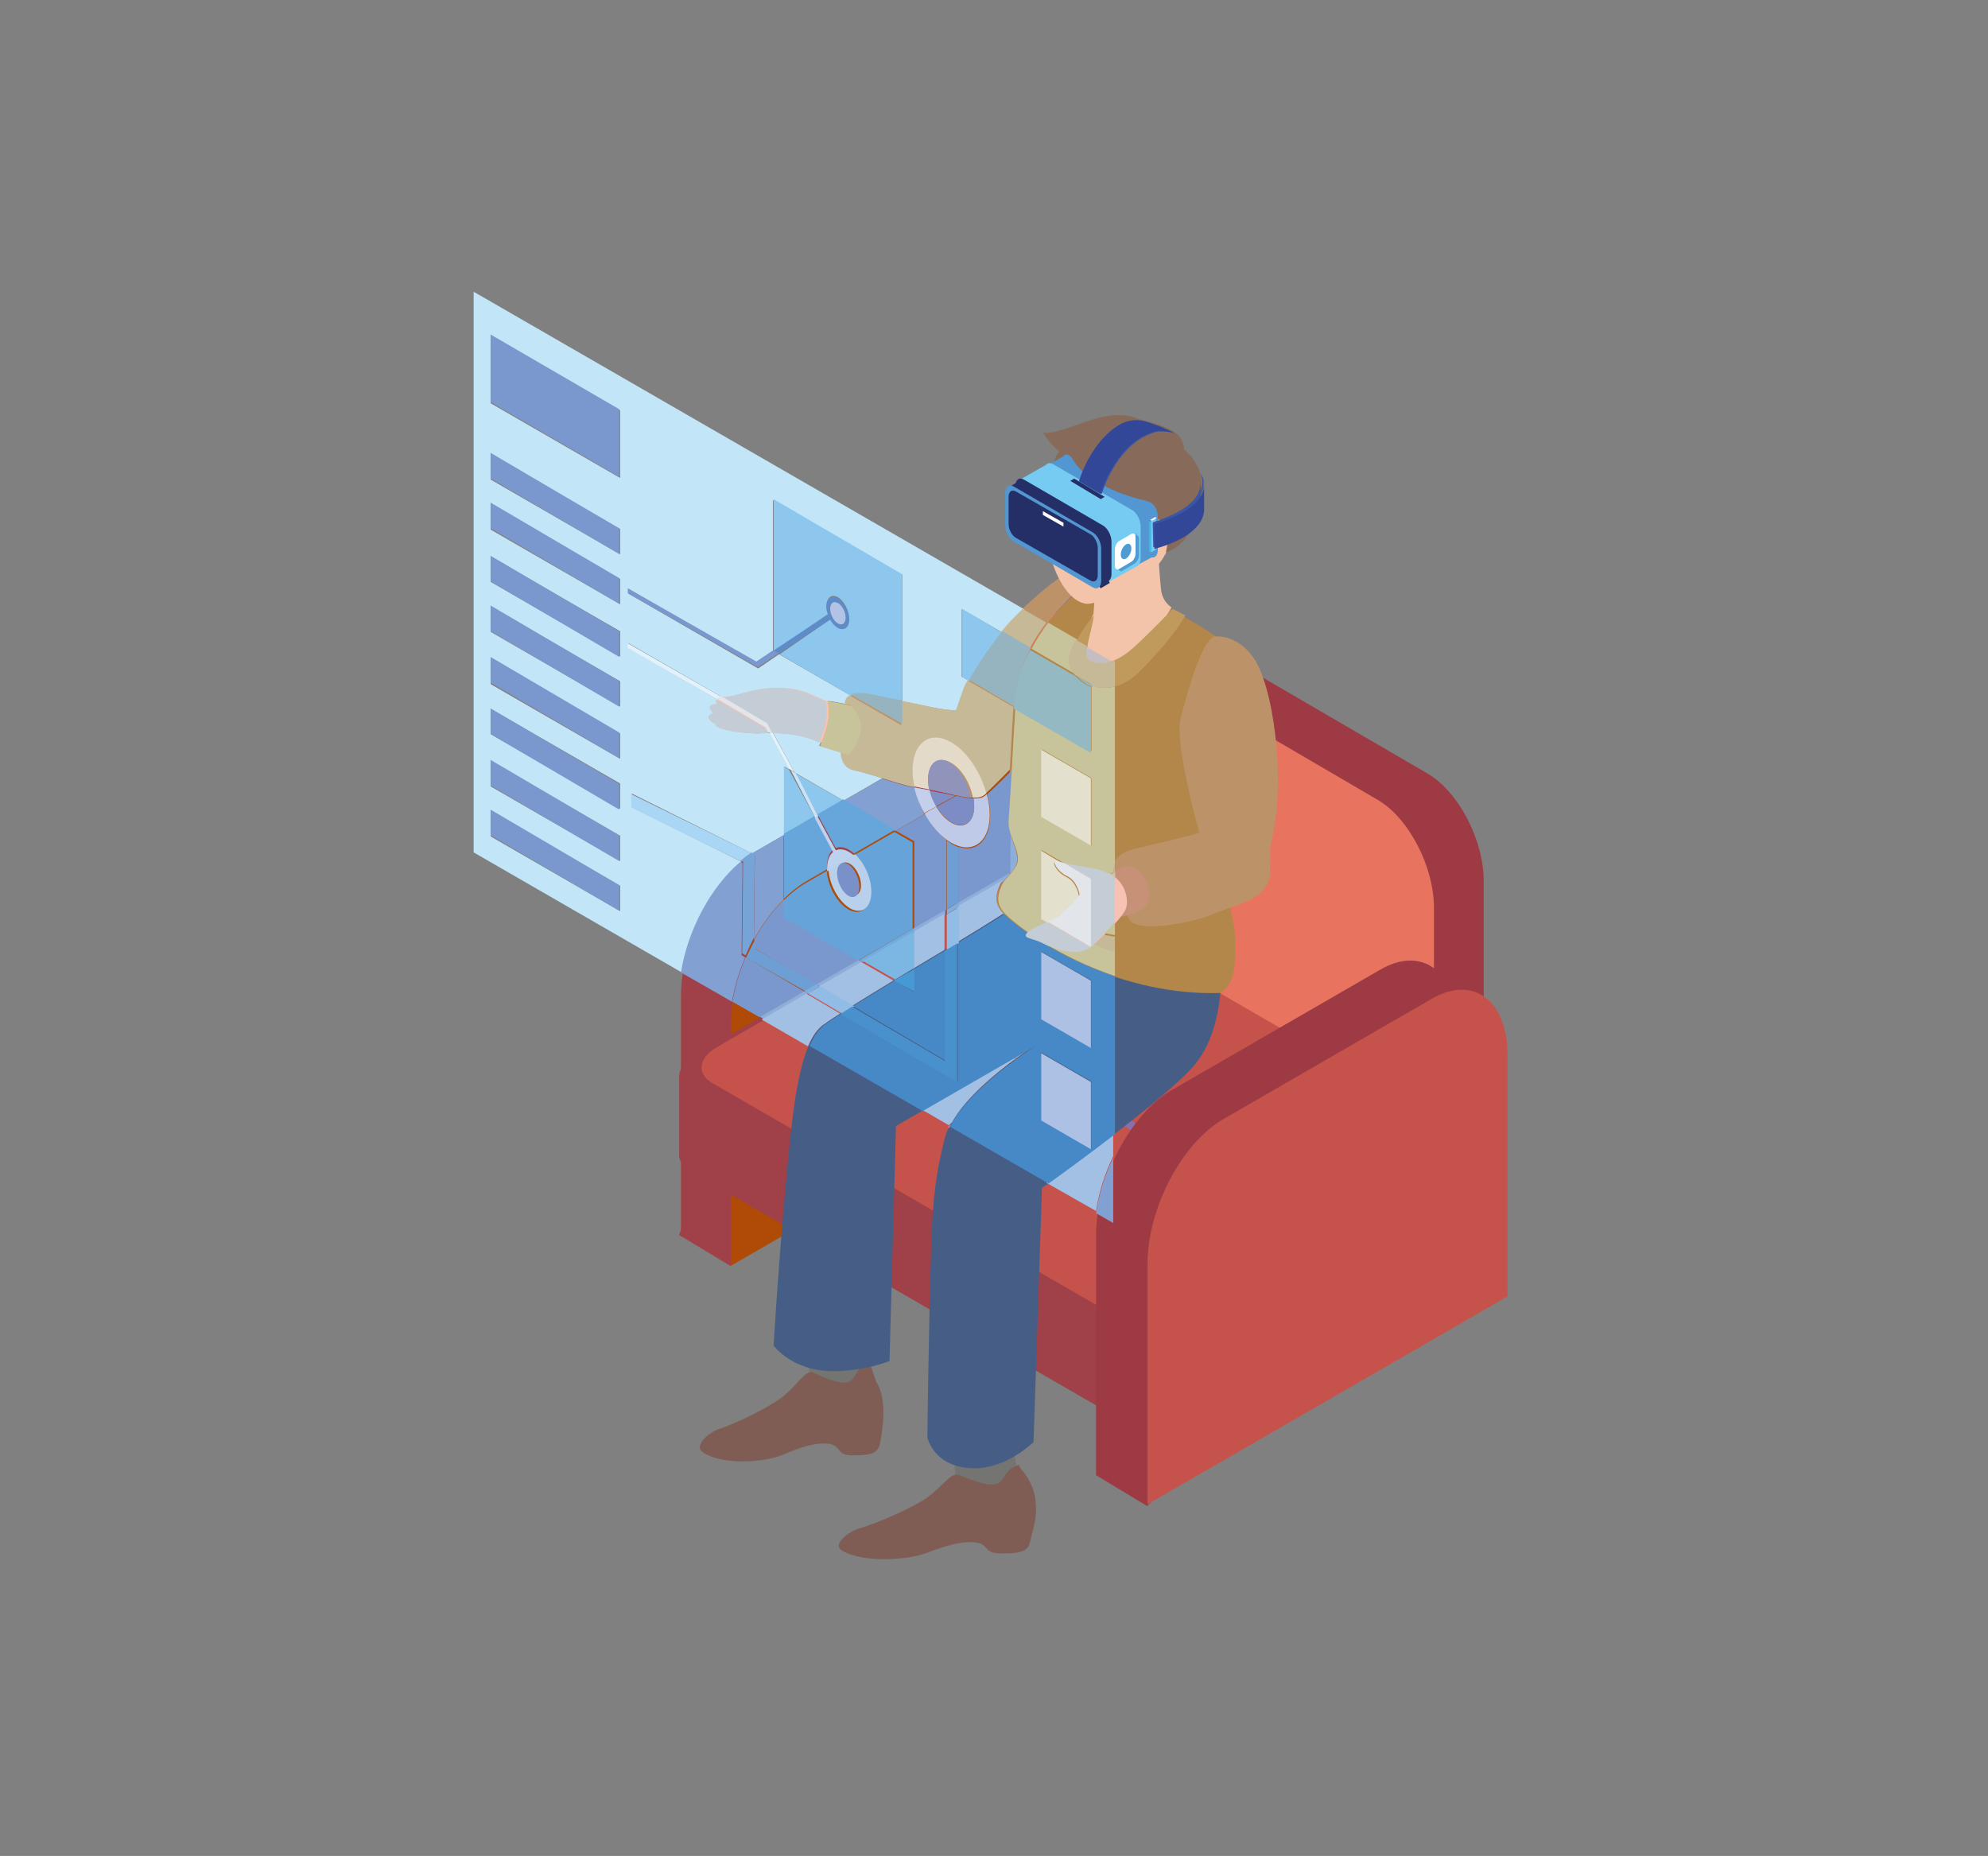 <?xml version="1.0" encoding="UTF-8"?>
<svg width="1159px" height="1082px" viewBox="0 0 1159 1082" version="1.1" xmlns="http://www.w3.org/2000/svg" xmlns:xlink="http://www.w3.org/1999/xlink">
    <rect x="0" y="0" width="1159" height="1082" fill="#808080" stroke="none"/>
    <title>content/illus/VR-2</title>
    <defs>
        <polygon id="path-1" points="0 739 603 739 603 0 0 0"></polygon>
    </defs>
    <g id="content/illus/VR-2" stroke="none" stroke-width="1" fill="none" fill-rule="evenodd">
        <g id="Group-150" transform="translate(276, 170)">
            <path d="M314.421,669.372 C315.07,674.396 315.51,679.62 316.586,684.527 C316.89,685.914 318,687.561 318,688.893 C318,692.641 313.264,697.72 311.281,699.471 C306.714,703.52 301.605,703.232 296.429,704.433 C293.459,705.127 288.804,709.574 285.908,707.412 C283.898,705.916 283.012,702.045 282.403,699.333 C281.3,694.432 280.806,689.271 280.522,684.184 C280.292,680.025 279.541,674.08 280.407,669.914 C281.246,665.898 285.772,664.745 288.364,664.306 C297.349,662.741 305.895,667.601 314.637,669.372" id="Fill-1" fill="#747473"></path>
            <path d="M317.895,684 C303.619,688.507 315.248,703.473 283.221,689.926 C278.125,687.777 272.584,698.318 262.111,704.676 C251.837,710.913 234.243,718.426 224.7,721.129 C219.563,722.582 208.249,730.291 215.192,734.17 C228.36,741.548 253.601,739.15 263.253,735.683 C271.12,732.859 280.717,729.149 289.145,729.068 C301.971,728.94 295.828,735.427 306.848,735.622 C320.748,735.879 323.518,733.737 324.613,728.494 C326.145,721.129 334.025,702.635 318.709,685.784" id="Fill-3" fill="#7F5D54"></path>
            <path d="M227.607,609.496 C228.225,614.642 228.639,619.979 229.656,624.99 C229.948,626.412 231,628.101 231,629.462 C231,633.288 226.508,638.482 224.635,640.273 C220.306,644.418 215.467,644.119 210.561,645.358 C207.745,646.066 203.335,650.606 200.593,648.401 C198.686,646.862 197.852,642.9 197.275,640.13 C196.23,635.133 195.762,629.85 195.497,624.656 C195.28,620.388 194.561,614.309 195.389,610.054 C196.182,605.949 200.464,604.771 202.921,604.308 C211.43,602.722 219.532,607.685 227.811,609.496" id="Fill-5" fill="#747473"></path>
            <path d="M230.826,624 C217.379,628.755 228.329,644.538 198.16,630.247 C193.357,627.974 188.138,639.093 178.266,645.796 C168.591,652.382 152.013,660.302 143.021,663.149 C138.184,664.69 127.527,672.81 134.063,676.908 C146.466,684.682 170.249,682.16 179.343,678.511 C186.759,675.526 195.799,671.621 203.741,671.531 C215.83,671.386 210.038,678.235 220.415,678.442 C233.514,678.705 236.127,676.459 237.15,670.93 C238.603,663.149 241.394,645.568 234.837,635.61" id="Fill-7" fill="#7F5D54"></path>
            <path d="M331,429.739 L331,289.71 C331,257.272 311.088,242.217 286.76,256.262 L165.24,326.434 C140.912,340.486 121,378.52 121,410.971 L121,551 L331,429.739 Z" id="Fill-9" fill="#A04048"></path>
            <path d="M149.787,568 L120,550.053 C120,550.053 131.191,511.773 134.893,513.03 C138.596,514.274 187,531.75 187,531.75 L149.787,568 Z" id="Fill-11" fill="#A04048"></path>
            <polygon id="Fill-13" fill="#8A6FAF" points="313.72 254 346 273.28 337.855 293 296 273.28"></polygon>
            <path d="M360,446.739 L360,306.71 C360,274.272 340.094,259.217 315.759,273.262 L194.234,343.434 C169.906,357.479 150,395.52 150,427.964 L150,568 L360,446.739 Z" id="Fill-15" fill="#B04A07"></path>
            <path d="M556.061,280.853 L375.738,175.846 C357.626,165.409 342.594,176.957 342.334,201.51 L341.003,329.394 C340.751,353.948 355.36,382.562 373.478,392.999 L523.934,483.624 L523.934,475.578 L556.061,494.088 C574.179,504.526 589,493.346 589,469.242 L589,343.66 C589,319.563 574.179,291.29 556.061,280.853" id="Fill-17" fill="#9E3A44"></path>
            <polygon id="Fill-19" fill="#8A6FAF" points="326 188.789 355.201 173 372 190.651 337.25 213"></polygon>
            <path d="M527.061,296.239 L346.738,190.86 C328.626,180.385 313.594,191.974 313.334,216.608 L312.003,344.946 C311.751,369.58 326.36,398.309 344.478,408.783 L523.511,517 L523.511,508.18 L527.061,510.231 C545.179,520.706 560,509.479 560,485.29 L560,359.27 C560,335.073 545.179,306.707 527.061,296.239" id="Fill-21" fill="#E8745F"></path>
            <path d="M564,514.82 L343.412,387.631 C334.072,382.247 317.592,382.93 306.796,389.153 L128.939,491.702 C118.144,497.932 116.955,507.431 126.308,512.821 L414.511,679 C456.231,617.029 507.987,563.806 564,514.82" id="Fill-23" fill="#A04048"></path>
            <mask id="mask-2" fill="white">
                <use xlink:href="#path-1"></use>
            </mask>
            <g id="Clip-26"></g>
            <polygon id="Fill-25" fill="#A04048" mask="url(#mask-2)" points="120 505 190 505 190 457 120 457"></polygon>
            <path d="M542.538,510.951 C549.606,501.982 556.741,493.178 564,484.558 C435.142,409.431 312.19,339 312.19,339 L128.931,445.367 C118.142,451.608 116.961,461.131 126.302,466.524 L438.549,647 C471.264,600.249 507.147,555.843 542.538,510.951" id="Fill-27" fill="#A04048" mask="url(#mask-2)"></path>
            <path d="M546.576,527.518 C559.339,516.557 572.567,506.218 586,496.146 L315.844,340 L141.745,440.619 C131.179,446.728 130.025,456.049 139.171,461.338 L437.892,634 C472.232,596.595 508.182,560.522 546.576,527.518" id="Fill-28" fill="#C6534B" mask="url(#mask-2)"></path>
            <path d="M339,453.996 C339,457.311 334.301,460 328.5,460 C322.699,460 318,457.311 318,453.996 C318,450.681 322.699,448 328.5,448 C334.301,448 339,450.681 339,453.996" id="Fill-29" fill="#8A6FAF" mask="url(#mask-2)"></path>
            <path d="M398,414 C398,414 389.038,415.286 371.88,424.903 C358.672,432.304 344,449 344,449 C344,449 362.13,438.466 375.652,429.294 C390.64,419.123 398,414 398,414" id="Fill-30" fill="#8A6FAF" mask="url(#mask-2)"></path>
            <path d="M263,414 C263,414 271.962,415.286 289.12,424.903 C302.334,432.304 317,449 317,449 C317,449 298.87,438.466 285.348,429.294 C270.36,419.123 263,414 263,414" id="Fill-31" fill="#8A6FAF" mask="url(#mask-2)"></path>
            <path d="M346,464 C346,464 354.962,465.293 372.12,474.896 C385.334,482.297 400,499 400,499 C400,499 381.87,488.466 368.348,479.294 C353.36,469.123 346,464 346,464" id="Fill-32" fill="#8A6FAF" mask="url(#mask-2)"></path>
            <path d="M573,568.738 L573,428.707 C573,396.269 553.094,381.214 528.759,395.266 L407.241,465.431 C382.906,479.484 363,517.525 363,549.97 L363,690 L573,568.738 Z" id="Fill-33" fill="#9E3A44" mask="url(#mask-2)"></path>
            <path d="M392.783,708 L363,690.053 C363,690.053 374.185,651.779 377.888,653.03 C381.591,654.281 430,671.757 430,671.757 L392.783,708 Z" id="Fill-34" fill="#9E3A44" mask="url(#mask-2)"></path>
            <polygon id="Fill-35" fill="#9E3A44" mask="url(#mask-2)" points="555.72 392 588 411.28 579.855 431 538 411.28"></polygon>
            <path d="M603,585.745 L603,445.707 C603,413.269 583.088,398.214 558.76,412.266 L437.24,482.431 C412.912,496.484 393,534.525 393,566.977 L393,707 L603,585.745 Z" id="Fill-36" fill="#C6534B" mask="url(#mask-2)"></path>
            <path d="M430.91,273 C430.91,273 424.297,309.048 423.108,330 C421.919,350.945 430.91,387 430.91,387 C430.91,387 431.112,354.843 430.91,330 C430.703,305.157 430.91,273 430.91,273" id="Fill-37" fill="#8A6FAF" mask="url(#mask-2)"></path>
            <path d="M341.574,167 C341.574,167 332.918,172.324 316.828,188.117 C303.417,201.263 290.238,221.916 286.829,228.796 C285.476,231.519 282.586,240.713 281.507,243.593 C272.154,243.634 261.284,240.188 246.049,237.642 C233.198,235.485 229.98,233.553 222.875,233.99 C215.776,234.434 215.776,240.925 217.553,241.519 C219.329,242.119 223.469,248.61 221.105,258.07 C218.741,267.53 214,267.714 214,267.714 C214,267.714 213.884,276.826 221.399,278.457 C233.082,281.01 248.577,287.111 261.926,289.473 C281.507,292.94 292.916,297.657 297.719,293.152 C306.847,284.593 315.605,275.468 315.605,275.468 C315.605,275.468 314.41,229.451 322.321,212.149 C330.233,194.847 349,177.183 349,177.183 L341.574,167 Z" id="Fill-38" fill="#BC9368" mask="url(#mask-2)"></path>
            <path d="M435.474,385.821 L329.863,349 C329.863,349 310.062,362.352 280.153,380.411 C262.718,390.938 219.665,416.301 204.294,427.171 C194.821,433.854 189.244,453.471 185.56,486.011 C179.463,539.768 175,614.464 175,614.464 C175,614.464 185.71,629.465 210.001,629.369 C228.639,629.301 242.582,623.5 242.582,623.5 L246.355,486.489 L327.471,439.593 C327.471,439.593 281.466,468.089 274.863,493.391 C269.553,513.721 267.776,529.296 266.976,554.66 C265.24,609.307 264.666,667.969 264.666,667.969 C264.666,667.969 268.261,686.082 292.552,686 C311.19,685.918 326.555,670.746 326.555,670.746 L331.469,522.613 C331.469,522.613 401.526,472.638 419.877,451.501 C440.436,427.834 435.474,385.821 435.474,385.821" id="Fill-39" fill="#465E86" mask="url(#mask-2)"></path>
            <path d="M350.751,176.363 C350.751,176.363 319.21,201.728 315.456,237.598 C314.556,246.255 312.986,282.024 311.068,308.884 C310.474,317.235 317.142,325.116 316.528,331.978 C316.03,337.513 308.795,342.627 307.218,346.095 C303.369,354.547 304.461,359.219 311.034,365.006 C330.104,381.836 379.001,410.628 435.447,408.928 C443.944,403.556 444.176,393.24 444.217,380.789 C444.265,365.081 438.73,355.669 439.603,338.268 C440.416,322.151 448.988,310.618 451.302,291.796 C454.749,263.731 452.019,229.785 451.179,223.488 C448.818,205.855 408.698,186.754 408.698,186.754 C408.698,186.754 380.236,164.803 350.751,176.363" id="Fill-40" fill="#B3864A" mask="url(#mask-2)"></path>
            <path d="M362.476,173.542 L361.499,187.827 C361.499,187.827 350.795,209.888 353.412,216.813 C354.659,220.109 361.655,219.932 367.641,219.748 C370.617,219.659 373.335,219.578 374.99,219.918 C385.199,221.988 407,184.103 407,184.103 C407,184.103 401.841,181.093 400.96,174.189 C400.119,167.55 398.858,147 398.858,147 L362.476,173.542 Z" id="Fill-41" fill="#F3C3AA" mask="url(#mask-2)"></path>
            <path d="M403.005,99.824 C392.534,86.431 362.441,75.138 342.827,104.276 C322.267,134.832 341.696,184.796 359.707,181.878 C369.795,180.247 392.506,171.018 402.457,154.701 C413.662,136.339 411.133,110.243 403.005,99.824" id="Fill-42" fill="#F3C3AA" mask="url(#mask-2)"></path>
            <path d="M361.672,188.721 C361.672,188.721 348.312,204.421 348.003,214.916 C347.695,225.417 368.492,241.942 389.29,220.688 C410.08,199.447 415,188.721 415,188.721 L407.727,185 C407.727,185 393.057,200.135 385.351,207.12 C377.645,214.112 368.691,218.821 360.745,215.502 C353.932,212.66 360.745,198.718 361.672,188.721" id="Fill-43" fill="#BF9A5C" mask="url(#mask-2)"></path>
            <path d="M387.564,74.232 C405.378,78.701 413.991,82.303 414.323,92.063 C418.842,95.562 421.919,100.722 423.518,105.438 C425.673,111.807 425.334,121.034 423.43,130.219 C414.214,150.599 403.684,152 403.684,152 C403.684,152 406.435,140.88 404.003,136.049 C401.929,131.907 395.383,131.203 393.181,138.543 C390.749,139.302 387.835,139.069 387.835,139.069 L390.051,124.403 C390.051,124.403 378.951,130.069 366.368,122.735 C354.7,115.928 343.343,119.892 339.284,123.747 C336.811,117.493 336.208,97.011 341.764,93.457 C337.035,89.725 334.731,86.322 332,82.235 C345.139,83.943 368.103,65.839 387.564,74.232" id="Fill-44" fill="#876A59" mask="url(#mask-2)"></path>
            <path d="M423.212,118.499 L423.548,119 C424.892,116.896 425.662,114.644 425.767,112.311 L425.788,111.776 C425.788,109.504 425.284,108.083 424.094,106 C424.115,106.629 424.962,108.496 425.018,110.965 C425.06,113.176 424.395,115.875 423.212,118.499" id="Fill-45" fill="#3958A4" mask="url(#mask-2)"></path>
            <polygon id="Fill-46" fill="#5297D1" mask="url(#mask-2)" points="387.868 159 398 153.597 392.613 150 386 151.147"></polygon>
            <polygon id="Fill-47" fill="#5297D1" mask="url(#mask-2)" points="334 101.602 344.043 96 348 108.693 342.599 111"></polygon>
            <path d="M347.927,127.626 C347.927,127.626 357.061,141.763 362.824,145.111 C368.594,148.459 394.073,154.411 394.073,154.411 C396.784,155.982 399,154.301 399,150.673 L399,131.862 C399,127.933 397.702,125.009 395.371,123.39 C394.528,122.802 393.169,122.194 391.66,121.825 C385.17,120.253 375.485,117.787 363.585,111.008 C353.527,105.283 350.904,100.062 348.641,96.694 C348.185,96.017 347.18,95.204 346.038,95.026 C344.284,94.753 343,96.625 343,99.358 L343,118.162 C343,121.791 345.222,126.061 347.927,127.626" id="Fill-48" fill="#5297D1" mask="url(#mask-2)"></path>
            <polygon id="Fill-49" fill="#75CBF1" mask="url(#mask-2)" points="370.703 169 388 159.46 373.55 146 367 149.788"></polygon>
            <polygon id="Fill-50" fill="#75CBF1" mask="url(#mask-2)" points="318 109.979 335.574 100 338 122"></polygon>
            <path d="M337.921,132.61 L384.072,159.418 C386.777,160.977 389,159.295 389,155.666 L389,136.848 C389,133.225 386.777,128.966 384.072,127.387 L337.921,100.593 C335.216,99.014 333,100.702 333,104.332 L333,123.149 C333,126.779 335.216,131.044 337.921,132.61" id="Fill-51" fill="#75CBF1" mask="url(#mask-2)"></path>
            <path d="M320.928,141.613 L367.079,168.417 C369.791,169.976 372,168.301 372,164.664 L372,145.851 C372,142.221 369.791,137.962 367.079,136.39 L320.928,109.586 C318.223,108.02 316,109.702 316,113.339 L316,132.152 C316,135.775 318.223,140.041 320.928,141.613" id="Fill-52" fill="#252F67" mask="url(#mask-2)"></path>
            <polygon id="Fill-53" fill="#252F67" mask="url(#mask-2)" points="365.655 172.989 371 169.881 369.393 166.011 363 168.923"></polygon>
            <polygon id="Fill-54" fill="#252F67" mask="url(#mask-2)" points="312 114.164 316.896 111.168 319 113.408 314.445 117.832"></polygon>
            <path d="M314.927,145.615 L361.073,172.418 C363.784,173.977 366,172.295 366,168.672 L366,149.853 C366,146.223 363.784,141.958 361.073,140.385 L314.927,113.589 C312.222,112.016 310,113.705 310,117.328 L310,136.147 C310,139.777 312.222,144.042 314.927,145.615" id="Fill-55" fill="#5297D1" mask="url(#mask-2)"></path>
            <path d="M359.776,141.47 L316.224,116.503 C313.897,115.165 312,116.591 312,119.658 L312,135.546 C312,138.613 313.897,142.207 316.224,143.537 L359.776,168.505 C362.096,169.829 364,168.404 364,165.343 L364,149.462 C364,146.395 362.096,142.788 359.776,141.47" id="Fill-56" fill="#252F67" mask="url(#mask-2)"></path>
            <polygon id="Fill-57" fill="#FEFEFE" mask="url(#mask-2)" points="332 130.2 344 137 344 134.793 332 128"></polygon>
            <path d="M385.552,158.538 L378.448,162.703 C377.101,163.495 376,162.648 376,160.822 L376,151.2 C376,149.381 377.101,147.25 378.448,146.458 L385.552,142.293 C386.899,141.508 388,142.355 388,144.174 L388,153.782 C388,155.608 386.899,157.746 385.552,158.538" id="Fill-58" fill="#4F9CD5" mask="url(#mask-2)"></path>
            <polygon id="Fill-59" fill="#4F9CD5" mask="url(#mask-2)" points="386.979 141.5 386.259 141.059 386.021 141.283 386.728 141.941"></polygon>
            <polygon id="Fill-60" fill="#4F9CD5" mask="url(#mask-2)" points="374.943 161.472 375.748 161.955 376.057 161.472 375.055 161.045"></polygon>
            <path d="M383.552,157.539 L376.448,161.703 C375.101,162.495 374,161.648 374,159.815 L374,150.209 C374,148.384 375.101,146.246 376.448,145.461 L383.552,141.297 C384.899,140.506 386,141.352 386,143.171 L386,152.784 C386,154.61 384.899,156.748 383.552,157.539" id="Fill-61" fill="#FEFEFE" mask="url(#mask-2)"></path>
            <path d="M383.594,149.71 C383.594,151.986 382.208,154.634 380.5,155.636 C378.792,156.609 377.406,155.566 377.406,153.296 C377.406,151.013 378.792,148.372 380.5,147.37 C382.208,146.383 383.594,147.44 383.594,149.71" id="Fill-62" fill="#4F9CD5" mask="url(#mask-2)"></path>
            <polygon id="Fill-63" fill="#252F67" mask="url(#mask-2)" points="365.749 121 348 110.354 350.251 109 368 119.646"></polygon>
            <path d="M394.25,76.858 L394.25,76.865 C389.664,74.097 383.662,74.31 377.079,78.176 C367.057,84.076 358.357,96.876 354,110.707 L366.369,118 C370.726,104.176 379.419,91.375 389.435,85.483 L390.521,84.886 C393.677,83.203 397.42,81.665 400.192,81.576 C405.324,81.411 409,82.441 409,82.441 L394.25,76.858 Z" id="Fill-64" fill="#3958A4" mask="url(#mask-2)"></path>
            <path d="M393.928,76.379 C389.024,74.839 383.164,73.801 376.469,77.712 C366.274,83.671 357.429,96.626 353,110.612 L365.582,118 C370.012,104.014 378.85,91.066 389.038,85.1 L390.137,84.495 C393.352,82.791 397.408,81.025 400.223,81.114 C405.453,81.286 409,82.75 409,82.75 C409,82.75 403.377,79.355 393.928,76.379" id="Fill-65" fill="#324798" mask="url(#mask-2)"></path>
            <polygon id="Fill-66" fill="#75CBF1" mask="url(#mask-2)" points="397.897 132 395.103 133.606 395.103 152 397.897 150.442"></polygon>
            <path d="M423.986,125.773 L423.986,112 L423.973,112 C423.878,114.36 423.144,116.623 421.861,118.748 C420.244,121.426 417.772,123.897 414.615,126.043 C409.861,129.296 404.516,131.746 396.38,134.376 L396.353,134.39 L396,134.881 L396.353,149 C412.604,144.481 424,136.016 424,126.043 L423.986,125.773 Z" id="Fill-67" fill="#3958A4" mask="url(#mask-2)"></path>
            <path d="M425.986,126.728 L425.986,113 L425.972,113 C425.876,115.343 425.118,117.599 423.794,119.732 C422.133,122.394 419.582,124.847 416.329,127 C411.331,130.287 405.692,132.78 397,135.47 L397,150 C414.019,145.537 426,137.033 426,127 L425.986,126.728 Z" id="Fill-68" fill="#324798" mask="url(#mask-2)"></path>
            <polygon id="Fill-69" fill="#3DBEE7" mask="url(#mask-2)" points="394.993 134.48 394.007 134 394.007 151.449 394.993 152"></polygon>
            <polygon id="Fill-70" fill="#FEFEFE" mask="url(#mask-2)" points="394.61 133.049 395.597 133.567 398.39 131.916 397.466 131.433"></polygon>
            <path d="M206.147,238.021 C196.214,233.563 191.291,230.663 181.11,230.095 C165.015,229.21 154.599,234.791 147.288,235.36 C145.044,235.542 139.379,236.055 141.994,239.867 C138.711,239.467 135.716,240.836 139.668,245.188 C134.69,246.311 137.54,250.32 141.217,251.555 C139.606,255.199 160.719,257.544 165.758,257.249 C170.804,256.954 191.842,255.662 205.018,264.262 C214.016,270.131 208.55,239.102 206.147,238.021" id="Fill-71" fill="#F7C2B4" mask="url(#mask-2)"></path>
            <path d="M206.556,239.139 C206.298,238.304 220.296,241.5 220.296,241.5 C220.296,241.5 228.601,248.842 225.169,258.824 C221.731,268.813 218.292,270 218.292,270 L202,265.013 C202,265.013 209.703,249.433 206.556,239.139" id="Fill-72" fill="#F8B126" mask="url(#mask-2)"></path>
            <path d="M454.337,212.813 C444.118,198.924 431.588,201.128 431.588,201.128 C424.26,204.943 416.359,232.999 412.405,248.255 C408.519,263.252 422.399,312.629 423.278,315.432 C416.325,317.86 390.863,323.437 384.707,325.096 C370.637,328.858 372.369,337.393 372.014,344.644 C371.66,351.907 378.095,357.076 382.349,365.823 C386.596,374.563 420.633,367.571 430.825,363.075 C443.682,357.416 455.769,356.124 462.409,346.153 C466.431,340.121 462.483,332.768 465.626,318.968 C473.595,283.982 466.485,229.313 454.337,212.813" id="Fill-73" fill="#BC9368" mask="url(#mask-2)"></path>
            <path d="M379.274,335.057 L364,343.137 C364,343.137 370.251,346.177 374.393,351.66 C378.325,356.847 374.393,365 374.393,365 C374.393,365 388.664,363.036 392.074,358.058 C397.579,350.012 390.657,333.92 379.274,335.057" id="Fill-74" fill="#C79178" mask="url(#mask-2)"></path>
            <path d="M362.827,336.573 C354.378,335.044 345.299,333.529 341.14,332.172 C336.981,330.815 340.481,337.847 346.733,340.774 C352.985,343.7 354.2,351.724 354.2,351.724 C354.2,351.724 347.179,359.334 342.107,363.955 C339.04,366.758 329.26,369.12 324.524,373.197 C319.796,377.281 327.077,376.826 332.636,379.822 C338.195,382.825 354.282,389.16 362.099,380.965 C369.909,372.763 379.113,363.941 380.554,359.334 C381.995,354.719 380.877,339.851 362.827,336.573" id="Fill-75" fill="#F7C2B4" mask="url(#mask-2)"></path>
            <path d="M174.781,257.298 L187.218,280.298 L215.767,296.769 L238.51,283.648 C232.595,281.847 226.913,280.107 221.927,279.016 C215.418,277.596 214.64,270.562 214.544,268.72 L201.547,264.844 C201.547,264.844 201.929,264.094 202.49,262.824 C193.768,258.362 182.629,257.386 174.781,257.298 L174.781,257.298 Z M85.543,361.186 L10.074,317.655 L10.074,302.883 L85.543,346.414 L85.543,361.186 Z M85.543,332.031 L10.074,288.5 L10.074,273.721 L85.543,317.252 L85.543,332.031 Z M85.543,301.552 L10.074,258.021 L10.074,243.249 L85.543,286.78 L85.543,301.552 Z M85.543,272.404 L10.074,228.873 L10.074,214.101 L85.543,257.632 L85.543,272.404 Z M85.543,241.919 L10.074,198.387 L10.074,183.622 L85.543,227.16 L85.543,241.919 Z M85.543,212.777 L10.074,169.246 L10.074,154.481 L85.543,198.012 L85.543,212.777 Z M85.543,182.305 L10.074,138.774 L10.074,124.002 L85.543,167.534 L85.543,182.305 Z M85.543,153.144 L10.074,109.613 L10.074,94.847 L85.543,138.379 L85.543,153.144 Z M85.543,108.664 L10.074,65.133 L10.074,25.73 L85.543,69.254 L85.543,108.664 Z M0,0 L0,326.859 L121.598,397 C125.456,372.273 139.048,346.714 156.102,332.324 L92.346,300.556 L92.346,292.634 L162.474,327.589 C163.239,327.098 164.004,326.627 164.769,326.19 L181.222,316.693 L181.222,276.839 L184.104,278.497 L172.637,257.298 C169.727,257.318 167.446,257.448 166.182,257.516 L165.185,257.543 C158.875,257.543 140.325,255.333 141.834,251.989 C138.187,250.795 135.36,246.893 140.297,245.794 C136.794,242.028 138.788,240.568 141.575,240.568 L142.606,240.622 C141.711,239.346 141.793,238.452 142.374,237.825 L90.256,207.762 L90.256,204.897 L145.188,236.59 C146.171,236.392 147.175,236.31 147.858,236.255 C154.579,235.744 163.942,231.043 177.991,231.043 C179.098,231.043 180.238,231.07 181.413,231.138 C191.514,231.677 196.397,234.502 206.253,238.841 L206.71,238.691 C208.288,238.691 213.588,239.749 217.126,240.486 C216.928,238.957 217.604,236.733 219.899,235.484 L178.182,211.419 L165.998,219.716 L90.256,176.042 L90.256,173.169 L165.144,216.366 L175.047,209.618 L174.597,209.359 L174.597,121.546 L250.073,165.07 L250.073,238.821 C263.398,241.25 273.26,244.15 281.831,244.15 L282.009,244.15 C283.095,241.277 285.977,232.1 287.336,229.357 C287.691,228.648 288.149,227.788 288.702,226.799 L284.693,224.486 L284.693,185.082 L308.249,198.667 C311.186,195.126 314.252,191.714 317.326,188.692 C318.596,187.45 319.825,186.27 321,185.151 L0,0 Z" id="Fill-76" fill="#C3E5F8" mask="url(#mask-2)"></path>
            <path d="M155.613,332.505 C138.505,346.838 124.871,372.301 121,396.941 L150.776,414 C152.221,405.283 154.88,396.472 158.47,388.102 L156.346,386.865 L156.908,333.144 L155.613,332.505 Z M180.812,316.922 L164.307,326.386 C163.533,326.828 162.772,327.283 162.005,327.78 L164.067,328.793 L163.56,377.665 C168.418,368.833 174.303,360.831 180.812,354.405 L180.812,316.922 Z M238.281,284 L215.466,297.075 L245.872,314.494 L263,304.676 C260.472,299.883 258.554,294.634 257.478,289.378 C251.188,287.95 244.604,285.924 238.281,284 L238.281,284 Z" id="Fill-77" fill="#82A0D2" mask="url(#mask-2)"></path>
            <path d="M158.714,388.045 C155.114,396.42 152.449,405.25 151,413.986 L166.757,423 L192.846,408.008 L158.714,388.045 Z M181.113,354.309 C174.588,360.736 168.688,368.75 163.824,377.594 L163.769,382.789 L199.927,403.936 L224.807,389.638 L181.113,364.631 L181.113,354.309 Z M263.52,304.498 L246.341,314.336 L257.022,320.443 L257.022,371.119 L275.706,360.382 L275.706,319.654 C270.98,315.984 266.755,310.619 263.52,304.498 L263.52,304.498 Z M314,279 C310.82,282.227 305.29,287.749 299.52,293.141 C300.619,297.24 301.231,301.4 301.231,305.397 C301.231,317.407 295.735,324.583 287.898,324.583 C286.298,324.583 284.608,324.29 282.842,323.677 L282.842,356.283 L313.375,338.738 L313.602,317.271 C312.647,314.479 311.953,311.613 312.166,308.678 C312.819,299.548 313.43,289.397 313.993,279.62 L314,279 Z" id="Fill-78" fill="#7A98CD" mask="url(#mask-2)"></path>
            <path d="M313.21,317 L313,338.697 L313.483,339 C315.223,336.735 316.747,334.25 316.963,331.676 C317.332,327.174 314.848,322.225 313.21,317" id="Fill-79" fill="#8DADDA" mask="url(#mask-2)"></path>
            <path d="M192.886,407.869 L167,422.782 L169.133,424 L195.054,409.142 L192.886,407.869 Z M224.6,389.606 L199.913,403.821 L202.094,405.101 L226.863,390.906 L224.6,389.606 Z M275.104,360.519 L256.566,371.194 L256.566,373.875 L275.104,363.24 L275.104,360.519 Z M312.482,339 L282.186,356.444 L282.186,359.179 L309.067,343.765 C310.199,342.412 311.657,340.902 313,339.298 L312.482,339 Z" id="Fill-80" fill="#8DADDA" mask="url(#mask-2)"></path>
            <path d="M194.083,409.289 L168,424.356 L195.05,440 C197.588,434.042 200.551,429.827 204.035,427.376 C206.587,425.557 209.899,423.368 213.733,420.89 L194.083,409.289 Z M226.093,390.803 L201.168,405.191 L220.482,416.599 C227.89,411.952 236.415,406.749 244.851,401.642 L226.093,390.803 Z M274.638,362.749 L255.983,373.519 L255.983,394.936 C262.903,390.79 269.371,386.911 274.638,383.76 L274.638,362.749 Z M308.815,343 L281.764,358.623 L281.764,379.463 C292.285,373.107 301.51,367.348 309,362.591 C304.22,357.566 303.739,353.001 307.176,345.409 C307.512,344.675 308.095,343.872 308.815,343 L308.815,343 Z" id="Fill-81" fill="#A1C0E4" mask="url(#mask-2)"></path>
            <path d="M288.013,226.704 C287.461,227.694 287.005,228.548 286.65,229.266 C285.294,231.998 282.411,241.2 281.334,244.082 L281.157,244.082 C272.603,244.082 262.761,241.172 249.456,238.74 L249.456,252.826 L219.35,235.393 C217.06,236.65 216.386,238.877 216.583,240.414 C218.498,240.81 219.896,241.124 219.896,241.124 C219.896,241.124 228.456,248.523 224.912,258.571 C221.368,268.627 217.831,269.815 217.831,269.815 L214,268.674 C214.095,270.526 214.879,277.555 221.368,278.983 C226.35,280.069 232.021,281.804 237.917,283.628 C244.208,285.568 250.765,287.59 257.022,289.024 C256.401,285.964 256.067,282.89 256.067,279.912 C256.067,267.861 261.513,260.682 269.29,260.682 C271.846,260.682 274.661,261.454 277.612,263.1 L278.001,263.285 C287.114,268.565 294.925,280.513 298.244,293 C303.969,287.59 309.456,282.043 312.612,278.812 L312.639,278.784 C313.477,264.016 314.193,250.189 314.752,242.17 L288.013,226.704 Z M320.246,185 C319.073,186.12 317.846,187.295 316.579,188.552 C313.505,191.572 310.451,194.98 307.52,198.539 L324.226,208.205 C327.232,202.474 330.647,197.357 334,192.958 L320.246,185 Z" id="Fill-82" fill="#C6B997" mask="url(#mask-2)"></path>
            <path d="M315.131,446.449 L262,477.231 L277.145,486 C277.745,485.467 278.359,484.948 278.972,484.428 C286.926,470.008 304.403,455.683 316.188,447.078 L315.131,446.449 M328,439 L315.642,446.156 L316.365,446.948 C323.14,442.021 328,439 328,439" id="Fill-83" fill="#A1C0E4" mask="url(#mask-2)"></path>
            <path d="M278.438,485.464 C277.801,485.989 277.178,486.535 276.562,487.074 L277.36,487.536 C277.696,486.843 278.053,486.157 278.438,485.464" id="Fill-84" fill="#82A0D2" mask="url(#mask-2)"></path>
            <polygon id="Fill-85" fill="#82A0D2" mask="url(#mask-2)" points="315.392 447.027 314.866 447.329 315.952 447.973 316.134 447.839"></polygon>
            <path d="M373,491 C356.441,503.553 340.633,514.854 334,519.553 L362.985,536 C364.576,525.193 368.096,514.191 373,504.021 L373,491 Z" id="Fill-86" fill="#A1C0E4" mask="url(#mask-2)"></path>
            <path d="M373,505 C368.103,515.269 364.589,526.371 363,537.275 L373,543 L373,505 Z" id="Fill-87" fill="#82A0D2" mask="url(#mask-2)"></path>
            <path d="M277.147,321.29 L277.853,321.71 L277.147,321.29 Z" id="Fill-88" fill="#7A98CD" mask="url(#mask-2)"></path>
            <path d="M275.277,384.006 C270.03,387.139 263.587,390.967 256.693,395.095 L256.693,408.125 L245.604,401.743 C237.2,406.81 228.707,411.973 221.328,416.591 L275.277,448.311 L275.277,384.006 Z M360.205,499.709 L331.003,482.906 L331.003,443.571 L360.205,460.374 L360.205,499.709 Z M360.205,440.901 L331.003,424.09 L331.003,384.748 L360.205,401.559 L360.205,440.901 Z M309.508,363 C302.047,367.707 292.857,373.421 282.376,379.749 L282.376,460.708 L214.605,420.855 C210.786,423.3 207.485,425.487 204.944,427.278 C201.473,429.723 198.521,433.899 196,439.797 L261.92,477.75 L315.179,447.072 L315.692,446.779 L328.079,439.647 C328.079,439.647 323.207,442.644 316.416,447.576 L316.238,447.698 C304.425,456.26 286.906,470.557 278.933,484.908 C278.564,485.589 278.209,486.264 277.881,486.924 L335.321,520 C341.894,515.266 357.575,503.898 374,491.27 L374,399.236 C357.739,393.78 343.425,386.676 331.987,379.694 C326.842,376.963 320.269,377.147 323.159,373.939 C318.548,370.738 314.626,367.659 311.503,364.9 C310.772,364.26 310.103,363.627 309.508,363 L309.508,363 Z" id="Fill-89" fill="#4788C6" mask="url(#mask-2)"></path>
            <path d="M332.313,379.436 C343.662,386.423 357.865,393.533 374,399 L374,384.201 C369.634,383.015 365.729,381.365 362.393,379.634 L361.471,380.602 L360.312,381.665 L360.312,381.836 L360.19,381.761 C357.546,383.833 354.204,384.596 350.726,384.596 C343.587,384.596 335.865,381.358 332.367,379.47 L332.313,379.436 L332.313,379.436 Z M374,367.377 C372.156,369.47 370.014,371.726 367.797,374.037 C369.851,374.412 371.946,374.787 374,375.162 L374,367.377 Z M360.312,322.98 L331.336,306.15 L331.336,266.791 L360.312,283.6 L360.312,322.98 Z M360.312,229.565 L360.312,267.854 L315.967,242.107 C315.411,250.117 314.699,263.907 313.866,278.645 L313.832,279.292 C313.276,289.074 312.672,299.238 312.028,308.379 C311.818,311.324 312.496,314.194 313.438,316.995 C315.194,322.162 317.845,327.057 317.445,331.529 C317.221,334.078 315.588,336.525 313.737,338.768 C312.401,340.39 310.95,341.91 309.825,343.274 C309.113,344.133 308.537,344.944 308.205,345.68 C304.808,353.206 305.283,357.739 310.001,362.735 C310.598,363.362 311.262,363.99 311.988,364.637 C315.086,367.391 318.977,370.479 323.553,373.683 L324.36,372.906 C327.045,370.588 331.377,368.829 335.153,367.227 L331.336,365.019 L331.336,325.646 L344.536,333.301 C349.187,334.378 355.872,335.516 362.19,336.661 C365.675,337.289 368.522,338.366 370.834,339.715 L373.166,338.454 C373.268,336.811 373.485,335.189 374,333.628 L374,230.192 C371.946,230.751 369.953,231.01 368.041,231.01 C365.261,231.01 362.658,230.464 360.312,229.565 L360.312,229.565 Z M335.113,193 C331.777,197.383 328.38,202.496 325.391,208.215 L351.702,223.484 C349.37,220.737 348.061,217.629 348.143,214.916 C348.251,211.235 349.939,206.913 352.095,202.857 L335.113,193 Z" id="Fill-90" fill="#C7C39A" mask="url(#mask-2)"></path>
            <path d="M357.28,207 C356.64,211.28 356.937,214.697 359.881,215.945 C361.597,216.668 363.366,217 365.155,217 C367.412,217 369.716,216.476 372,215.547 L357.28,207 Z" id="Fill-91" fill="#C4BEC2" mask="url(#mask-2)"></path>
            <path d="M351.129,203 C348.878,207.041 347.116,211.332 347.003,215 C346.925,217.692 348.284,220.776 350.718,223.515 L359.705,228.492 L359.705,229.563 C362.161,230.464 364.878,231 367.78,231 C369.775,231 371.856,230.749 374,230.193 L374,215.644 L373.137,215.176 C370.688,216.125 368.226,216.668 365.805,216.668 C363.881,216.668 361.984,216.322 360.144,215.576 C356.995,214.308 356.67,210.81 357.363,206.444 L351.129,203 Z" id="Fill-92" fill="#C6B997" mask="url(#mask-2)"></path>
            <path d="M367.583,375 C365.741,376.818 363.842,378.669 362,380.506 C365.447,382.21 369.482,383.833 374,385 L374,376.107 C371.87,375.744 369.706,375.369 367.583,375" id="Fill-93" fill="#C6B997" mask="url(#mask-2)"></path>
            <path d="M141.697,237.829 C141.119,238.461 141.045,239.368 141.928,240.645 L140.902,240.577 C138.131,240.577 136.148,242.054 139.632,245.853 C134.721,246.952 137.533,250.875 141.16,252.084 C139.659,255.443 158.107,257.69 164.383,257.69 L165.381,257.662 C166.638,257.587 168.899,257.442 171.793,257.429 L170.224,254.481 L141.697,237.829 Z M177.118,231 C163.153,231 153.834,235.733 147.151,236.242 C146.472,236.297 145.48,236.379 144.502,236.571 L171.08,252.104 L171.392,252.681 L173.925,257.429 C181.73,257.518 192.814,258.514 201.481,263 C203.471,258.397 207.75,246.979 205.224,238.839 C195.423,234.483 190.573,231.646 180.521,231.089 C179.359,231.027 178.225,231 177.118,231 L177.118,231 Z" id="Fill-94" fill="#C4CCD5" mask="url(#mask-2)"></path>
            <path d="M206.999,239 L206.556,239.143 C209.015,247.179 204.85,258.461 202.912,263.002 C202.37,264.278 202,265.018 202,265.018 L214.583,268.866 L218.299,270 C218.299,270 221.73,268.832 225.168,258.834 C228.6,248.842 220.302,241.491 220.302,241.491 C220.302,241.491 218.947,241.186 217.089,240.792 C213.664,240.045 208.526,239 206.999,239" id="Fill-95" fill="#C7C39A" mask="url(#mask-2)"></path>
            <path d="M373.93,334.022 C373.392,335.625 373.168,337.298 373.07,338.978 L373.93,338.53 L373.93,334.022 Z" id="Fill-96" fill="#C6B997" mask="url(#mask-2)"></path>
            <path d="M374.138,338.452 L373.277,338.901 L370.862,340.195 C372.094,340.909 373.186,341.7 374.138,342.548 L374.138,338.452 Z" id="Fill-97" fill="#C7C8A7" mask="url(#mask-2)"></path>
            <path d="M334.505,367.397 C330.666,369.021 326.262,370.804 323.533,373.161 L322.713,373.942 C319.798,377.19 326.428,377.011 331.617,379.775 L331.679,379.803 C335.228,381.724 343.078,385 350.334,385 C353.87,385 357.267,384.233 359.955,382.132 L334.505,367.397 Z M344.042,333 L360.079,342.289 L360.079,382.035 L361.258,380.95 L362.195,379.976 C364.007,378.082 365.875,376.181 367.687,374.301 C369.948,371.959 372.119,369.671 374,367.549 L374,341.819 C373.056,340.982 371.988,340.201 370.775,339.497 C368.425,338.135 365.53,337.05 361.995,336.407 C355.565,335.246 348.77,334.085 344.042,333 L344.042,333 Z" id="Fill-98" fill="#C4CCD5" mask="url(#mask-2)"></path>
            <polygon id="Fill-99" fill="#7A98CE" mask="url(#mask-2)" points="10 302 10 316.947 85 361 85 346.053"></polygon>
            <polygon id="Fill-100" fill="#7A98CE" mask="url(#mask-2)" points="10 273 10 287.949 85 332 85 317.051"></polygon>
            <polygon id="Fill-101" fill="#7A98CE" mask="url(#mask-2)" points="10 243 10 257.942 85 302 85 287.058"></polygon>
            <polygon id="Fill-102" fill="#7A98CE" mask="url(#mask-2)" points="10 213 10 227.949 85 272 85 257.051"></polygon>
            <polygon id="Fill-103" fill="#7A98CE" mask="url(#mask-2)" points="10 183 10 197.936 85 242 85 227.057"></polygon>
            <polygon id="Fill-104" fill="#7A98CE" mask="url(#mask-2)" points="10 154 10 168.943 85 213 85 198.057"></polygon>
            <polygon id="Fill-105" fill="#7A98CE" mask="url(#mask-2)" points="10 123 10 137.949 85 182 85 167.051"></polygon>
            <polygon id="Fill-106" fill="#7A98CE" mask="url(#mask-2)" points="10 94 10 108.943 85 153 85 138.057"></polygon>
            <polygon id="Fill-107" fill="#7A98CE" mask="url(#mask-2)" points="10 25 10 64.428 85 108 85 68.566"></polygon>
            <path d="M285,185 L285,224.671 L288.914,227 C292.382,220.618 299.671,209.064 308,198.684 L285,185 Z" id="Fill-108" fill="#8EC7ED" mask="url(#mask-2)"></path>
            <path d="M308.396,198 C299.925,208.408 292.524,220 289,226.399 L315.587,242 C315.736,239.768 315.878,237.991 316,236.745 C317.105,226.027 320.608,216.225 325,207.74 L308.396,198 Z" id="Fill-109" fill="#95B4BF" mask="url(#mask-2)"></path>
            <path d="M324.563,209 C320.105,217.441 316.548,227.199 315.427,237.882 C315.296,239.117 315.158,240.886 315,243.107 L360,269 L360,230.483 C356.409,229.112 353.409,226.877 351.263,224.367 L324.563,209 Z" id="Fill-110" fill="#94B9C3" mask="url(#mask-2)"></path>
            <path d="M352,224.378 C354.211,226.947 357.301,229.215 361,230.622 L361,229.509 L352,224.378 Z" id="Fill-111" fill="#95B4BF" mask="url(#mask-2)"></path>
            <polygon id="Fill-112" fill="#E4E0CE" mask="url(#mask-2)" points="331 267 331 306.231 360 323 360 283.762"></polygon>
            <path d="M331,326 L331,365.769 L334.755,368 C337.507,366.802 339.966,365.687 341.235,364.502 C346.172,359.875 353,352.267 353,352.267 C353,352.267 351.824,344.253 345.738,341.32 C340.173,338.648 336.852,332.555 339.404,332.555 L340.286,332.727 C341.268,333.057 342.531,333.388 344.001,333.732 L331,326 Z" id="Fill-113" fill="#E4E0CE" mask="url(#mask-2)"></path>
            <path d="M339.689,332 C337.115,332 340.47,338.079 346.075,340.737 C352.212,343.657 353.405,351.659 353.405,351.659 C353.405,351.659 346.513,359.256 341.535,363.873 C340.255,365.054 337.782,366.167 335,367.355 L359.885,382 L360,381.911 L360,342.4 L344.324,333.175 C342.848,332.831 341.575,332.488 340.585,332.165 L339.689,332" id="Fill-114" fill="#E2E5E9" mask="url(#mask-2)"></path>
            <polygon id="Fill-115" fill="#ADC1E5" mask="url(#mask-2)" points="331 385 331 424.233 360 441 360 401.76"></polygon>
            <polygon id="Fill-116" fill="#ADC1E5" mask="url(#mask-2)" points="331 444 331 483.233 360 500 360 460.767"></polygon>
            <path d="M175,121 L175,209.363 L175.441,209.61 L206.812,187.971 C206.296,186.392 205.916,184.785 205.916,183.22 C205.916,179.574 207.552,177.405 209.88,177.405 C210.654,177.405 211.495,177.645 212.385,178.133 L212.5,178.201 C216.138,180.323 219.084,186.021 219.084,190.916 C219.084,194.575 217.448,196.744 215.113,196.744 C214.312,196.744 213.43,196.497 212.5,195.955 C210.803,194.953 209.29,193.154 208.115,191.039 L178.563,211.443 L220.02,235.643 C220.916,235.155 222.063,234.805 223.502,234.709 C224.174,234.675 224.819,234.661 225.437,234.661 C231.26,234.661 234.98,236.426 246.525,238.389 C247.713,238.588 248.867,238.794 250,239 L250,164.8 L175,121 Z" id="Fill-117" fill="#8EC7ED" mask="url(#mask-2)"></path>
            <path d="M225.426,234 C224.808,234 224.163,234.013 223.483,234.06 C222.044,234.14 220.896,234.474 220,234.962 L250,252 L250,238.229 C248.866,238.029 247.705,237.822 246.517,237.628 C234.973,235.731 231.245,234 225.426,234" id="Fill-118" fill="#95B4BF" mask="url(#mask-2)"></path>
            <path d="M187.074,280.472 L200.821,305.673 L216,297.003 L187.074,280.472 Z M181,277 L181,317 L199.168,306.625 L183.92,278.671 L181,277 Z" id="Fill-119" fill="#8EC7ED" mask="url(#mask-2)"></path>
            <path d="M198.975,305.664 L181,316.085 L181,354 C185.155,349.859 189.57,346.365 194.136,343.71 L206.21,336.707 L206.155,335.015 C206.155,330.517 207.47,327.229 209.592,325.42 L198.975,305.664 Z M215.629,296 L200.611,304.708 L211.214,324.429 C212.042,324.071 212.946,323.872 213.911,323.872 C215.362,323.872 216.95,324.312 218.627,325.248 L218.853,325.351 C219.9,325.963 220.92,326.727 221.892,327.6 L246,313.616 L215.629,296 Z" id="Fill-120" fill="#67A6DA" mask="url(#mask-2)"></path>
            <path d="M245.447,315 L221.544,328.779 C227.041,333.757 231.127,342.728 231.127,350.615 C231.127,357.511 227.998,361.641 223.532,361.641 C221.999,361.641 220.309,361.153 218.531,360.122 C211.988,356.352 206.613,346.614 205.995,337.751 L194.024,344.668 C189.49,347.278 185.12,350.723 181,354.812 L181,365.099 L224.17,390 L256,371.562 L256,321.076 L245.447,315 Z" id="Fill-121" fill="#65A3D8" mask="url(#mask-2)"></path>
            <polygon id="Fill-122" fill="#70ADDE" mask="url(#mask-2)" points="257 371 225 389.687 227.265 391 257 373.715"></polygon>
            <path d="M257,373 L227,390.206 L245.827,401 C249.607,398.737 253.365,396.488 257,394.321 L257,373 Z" id="Fill-123" fill="#7CB6E3" mask="url(#mask-2)"></path>
            <path d="M257,395 C253.096,397.154 249.059,399.383 245,401.633 L257,408 L257,395 Z" id="Fill-124" fill="#4799D4" mask="url(#mask-2)"></path>
            <path d="M173.383,257.11 L172.413,257.117 L183.884,278.202 L187,280 L174.558,257.117 L173.383,257.11 L173.383,257.11 Z M90,205 L90,207.857 L142.138,237.75 C142.726,237.112 143.833,236.745 144.96,236.521 L90,205 Z" id="Fill-125" fill="#E1F2FC" mask="url(#mask-2)"></path>
            <path d="M144.785,236 C143.672,236.228 142.58,236.602 142,237.266 L170.319,254.039 L171.876,257 L172.834,256.993 L174,257 L171.478,252.226 L171.168,251.644 L144.785,236 Z" id="Fill-126" fill="#E2E5E9" mask="url(#mask-2)"></path>
            <polygon id="Fill-127" fill="#CCE3F7" mask="url(#mask-2)" points="185 279 199.429 307 201 306.047 187.985 280.804"></polygon>
            <path d="M200.642,306 L199,306.949 L209.658,326.712 C207.528,328.507 206.202,331.809 206.202,336.301 L206.264,338 L222,328.899 C221.024,328.019 220.007,327.255 218.956,326.65 L218.729,326.533 C217.045,325.598 215.444,325.164 213.987,325.164 C213.019,325.164 212.111,325.35 211.28,325.721 L200.642,306 Z" id="Fill-128" fill="#BCD2EE" mask="url(#mask-2)"></path>
            <path d="M222.039,351.962 C221.242,351.962 220.364,351.71 219.439,351.172 C215.82,349.06 212.889,343.414 212.889,338.55 C212.889,334.927 214.516,332.768 216.833,332.768 C217.602,332.768 218.44,333.006 219.324,333.497 L219.439,333.558 C223.059,335.663 225.99,341.316 225.99,346.179 C225.99,349.809 224.362,351.962 222.039,351.962 M222.465,328 L207,337.011 C207.615,345.907 212.963,355.687 219.473,359.481 C221.236,360.51 222.917,361 224.443,361 C228.894,361 232,356.852 232,349.925 C232,342.004 227.941,332.993 222.465,328" id="Fill-129" fill="#B9D0ED" mask="url(#mask-2)"></path>
            <path d="M215.913,333 C213.608,333 212,335.25 212,339.033 C212,344.093 214.908,349.991 218.5,352.177 C219.418,352.737 220.289,353 221.08,353 C223.385,353 225,350.75 225,346.982 C225,341.9 222.092,336.023 218.5,333.823 L218.386,333.759 C217.508,333.248 216.671,333 215.913,333" id="Fill-130" fill="#7990C8" mask="url(#mask-2)"></path>
            <polygon id="Fill-131" fill="#7A98CE" mask="url(#mask-2)" points="90 173 90 175.838 165.805 219 178 210.802 174.863 209.009 164.951 215.683"></polygon>
            <path d="M214.135,193.695 C213.587,193.695 212.992,193.528 212.362,193.169 C209.892,191.791 207.894,188.07 207.894,184.876 C207.894,182.486 209.002,181.075 210.583,181.075 L212.28,181.548 L212.362,181.594 C214.826,182.972 216.824,186.693 216.824,189.887 C216.824,192.27 215.722,193.695 214.135,193.695 M209.721,178 C207.367,178 205.725,180.117 205.725,183.651 C205.725,185.162 206.101,186.719 206.628,188.25 L175,209.236 L178.141,211 L207.942,191.225 C209.119,193.269 210.652,195.026 212.362,195.984 C213.3,196.51 214.189,196.763 214.997,196.763 C217.351,196.763 219,194.646 219,191.099 C219,186.353 216.023,180.822 212.362,178.779 L212.246,178.719 C211.35,178.233 210.494,178 209.721,178" id="Fill-132" fill="#5D8CC9" mask="url(#mask-2)"></path>
            <path d="M210.71,181 C209.11,181 208,182.46 208,184.915 C208,188.213 210.014,192.039 212.497,193.465 C213.138,193.829 213.738,194 214.29,194 C215.883,194 217,192.533 217,190.078 C217,186.787 214.986,182.954 212.497,181.535 L212.421,181.494 L210.71,181" id="Fill-133" fill="#B2C3E5" mask="url(#mask-2)"></path>
            <path d="M257,289 C258.127,294.153 260.156,299.307 262.821,304 L270,300.173 C268.216,297.233 266.851,293.94 266.1,290.647 C264.793,290.413 263.449,290.18 262.063,289.96 C260.402,289.693 258.712,289.36 257,289" id="Fill-134" fill="#C3CFEB" mask="url(#mask-2)"></path>
            <path d="M299.277,293 L298.536,293.678 C297.11,294.974 295.11,295.484 292.493,295.484 L291.51,295.464 C291.787,297.002 291.933,298.512 291.933,300.01 C291.933,307.033 288.659,311.236 283.966,311.236 C282.36,311.236 280.588,310.739 278.726,309.685 C275.321,307.785 272.22,304.387 269.88,300.352 L263,304.206 C266.26,310.229 270.524,315.52 275.279,319.146 C275.279,319.146 276.712,320.213 278.027,321.012 L278.726,321.408 C280.595,322.429 282.471,323.1 282.471,323.1 L282.471,323.107 C284.25,323.705 285.959,324 287.565,324 C295.47,324 301,316.923 301,305.086 C301,301.144 300.384,297.042 299.277,293" id="Fill-135" fill="#BECAE8" mask="url(#mask-2)"></path>
            <path d="M269.476,260 C261.546,260 256,267.215 256,279.314 C256,282.305 256.341,285.384 256.966,288.464 C258.613,288.834 260.246,289.163 261.845,289.444 C263.172,289.678 264.465,289.918 265.723,290.151 C265.32,288.251 265.098,286.351 265.098,284.499 C265.098,277.325 268.392,273.052 273.09,273.052 C274.64,273.052 276.343,273.512 278.129,274.492 L278.365,274.602 C284.53,278.121 289.722,286.619 291.202,294.973 L292.189,295 C294.816,295 296.825,294.465 298.256,293.141 L299,292.442 C295.622,279.911 287.651,267.915 278.365,262.627 L277.969,262.428 C274.953,260.782 272.089,260 269.476,260" id="Fill-136" fill="#E3DACA" mask="url(#mask-2)"></path>
            <path d="M266,291 C266.708,294.105 267.996,297.21 269.678,300 L281,293.954 C276.749,293.116 271.77,292.033 266,291" id="Fill-137" fill="#808EC6" mask="url(#mask-2)"></path>
            <path d="M281.47,294 L270,300.319 C272.334,304.286 275.427,307.626 278.825,309.491 C280.682,310.519 282.45,311 284.052,311 C288.734,311 292,306.882 292,299.99 C292,298.527 291.855,297.038 291.579,295.529 C288.831,295.41 285.475,294.817 281.47,294" id="Fill-138" fill="#7D8CC5" mask="url(#mask-2)"></path>
            <path d="M272.654,273 C268.148,273 265,277.295 265,284.496 C265,286.347 265.213,288.268 265.599,290.168 C271.237,291.297 276.109,292.487 280.256,293.403 C284.116,294.257 287.351,294.883 290,295 C288.582,286.623 283.61,278.087 277.7,274.569 L277.48,274.446 C275.769,273.468 274.139,273 272.654,273" id="Fill-139" fill="#9093BA" mask="url(#mask-2)"></path>
            <path d="M92,293 L92,300.784 L155.639,332 C157.712,330.284 159.839,328.722 162,327.347 L92,293 Z" id="Fill-140" fill="#A9D6F4" mask="url(#mask-2)"></path>
            <path d="M162.054,327 C159.997,328.386 157.972,329.955 156,331.7 L157.22,332.336 L156.694,385.769 L158.699,387 C160.159,383.45 161.768,379.973 163.526,376.619 L164,328.014 L162.054,327 Z" id="Fill-141" fill="#77A4D7" mask="url(#mask-2)"></path>
            <path d="M164.208,378 C162.311,381.331 160.575,384.783 159,388.309 L193.783,408 L201,403.984 L164.152,383.131 L164.208,378 Z" id="Fill-142" fill="#6E9FD4" mask="url(#mask-2)"></path>
            <polygon id="Fill-143" fill="#7EAEDD" mask="url(#mask-2)" points="199.868 403.752 193 407.938 195.118 409.248 202 405.068"></polygon>
            <path d="M202.246,405 L195,409.184 L215.097,421 C217.251,419.622 219.566,418.16 222,416.627 L202.246,405 Z" id="Fill-144" fill="#90BCE5" mask="url(#mask-2)"></path>
            <path d="M276,320 L276,360 L283,355.981 L283,323.953 C281.814,323.531 280.595,322.969 279.355,322.267 L278.675,321.853 C277.765,321.304 276.876,320.689 276,320.007" id="Fill-145" fill="#6E9FD4" mask="url(#mask-2)"></path>
            <polygon id="Fill-146" fill="#7EAEDD" mask="url(#mask-2)" points="283 356 276 360.197 276 363 283 358.817"></polygon>
            <path d="M283,359 L276,363.098 L276,384 C278.001,382.791 279.82,381.684 281.423,380.708 L283,379.731 L283,359 Z" id="Fill-147" fill="#90BCE5" mask="url(#mask-2)"></path>
            <path d="M282,380 L280.396,380.968 C278.764,381.942 276.913,383.046 274.877,384.259 L274.877,448.591 L220.746,416.858 C218.374,418.35 216.105,419.774 214,421.117 L282,461 L282,380 Z" id="Fill-148" fill="#4991CD" mask="url(#mask-2)"></path>
            <path d="M279.355,321.297 L279.355,321.297 C280.602,322.014 281.814,322.574 283,323 L283,322.993 C283,322.993 281.174,322.304 279.355,321.297 M276,319 L276,319 C276.876,319.703 277.772,320.324 278.675,320.885 C277.401,320.074 276,319 276,319" id="Fill-149" fill="#A8C4E7" mask="url(#mask-2)"></path>
        </g>
    </g>
</svg>